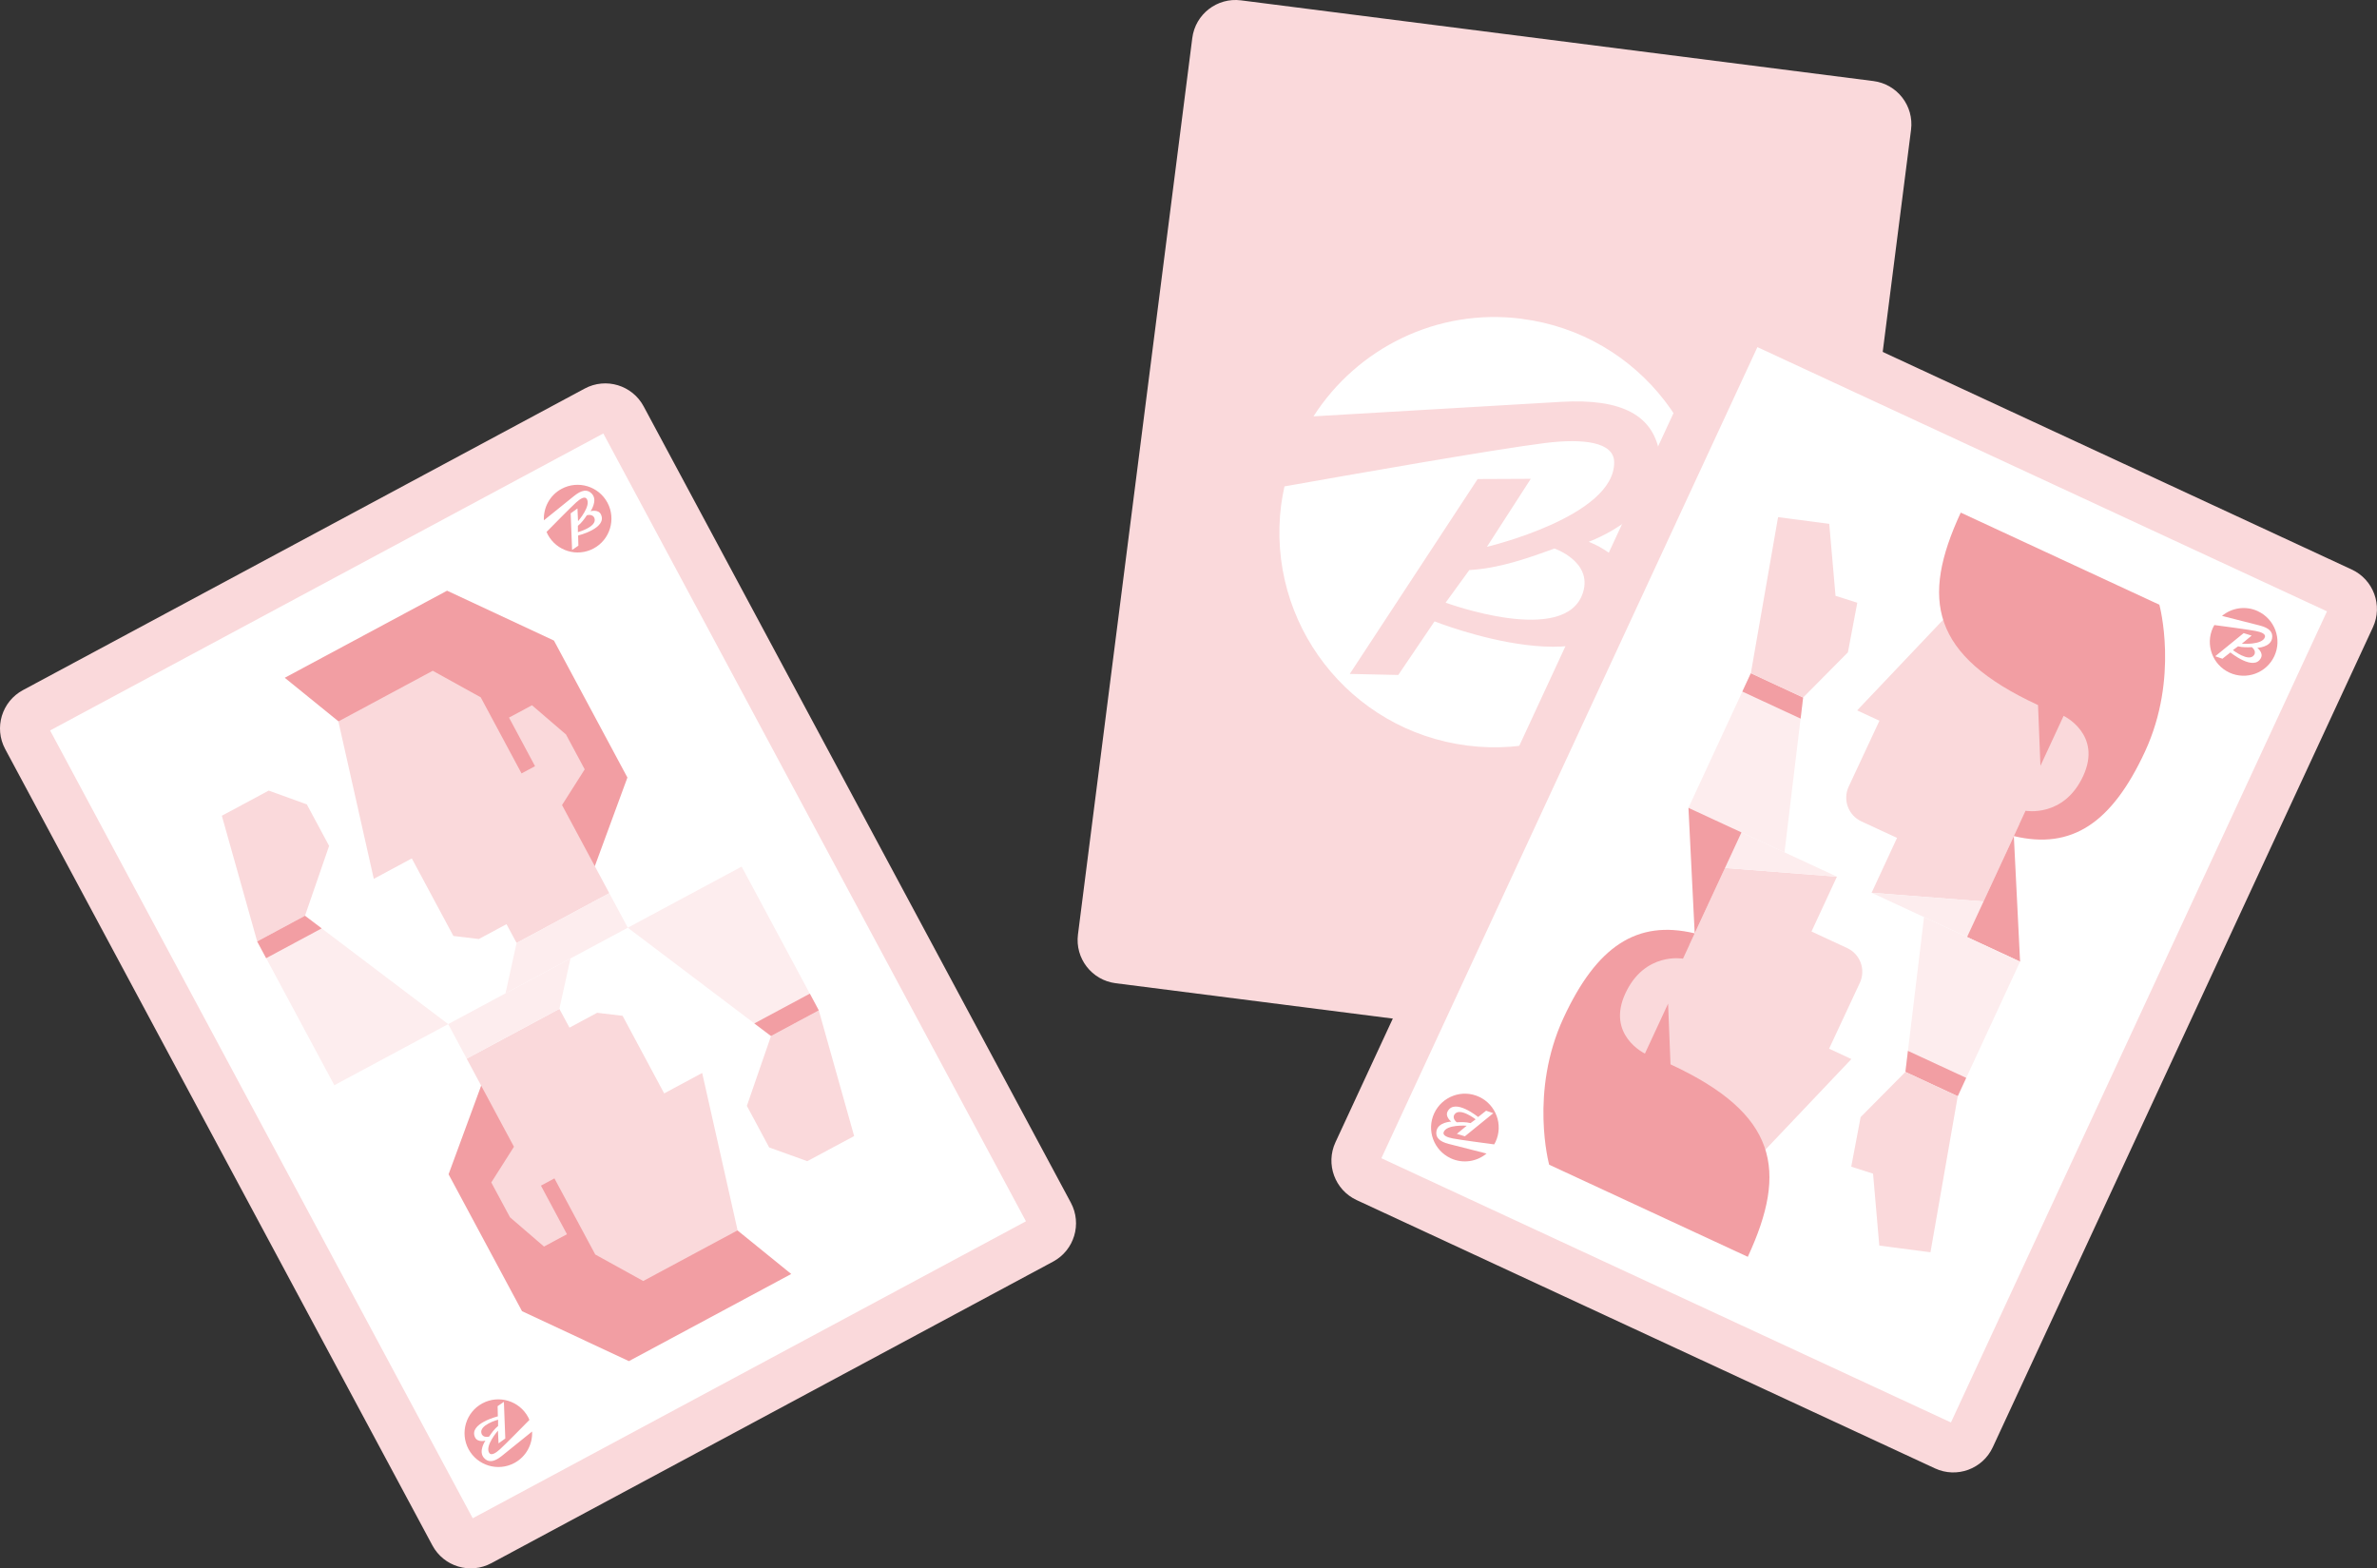 <svg width="579" height="382" viewBox="0 0 579 382" fill="none" xmlns="http://www.w3.org/2000/svg">
<rect x="0" y="0" width="579" height="382" fill="#333333" stroke="none"/>
<g clip-path="url(#clip0_329_40102)">
<path d="M456.324 19.741L302.282 0.085C296.473 -0.656 291.164 3.453 290.423 9.263L262.574 227.615C261.833 233.425 265.941 238.736 271.749 239.477L425.792 259.133C431.6 259.874 436.91 255.765 437.651 249.955L465.5 31.603C466.241 25.793 462.133 20.482 456.324 19.741Z" fill="#FAD9DB"/>
<path d="M370.661 77.64C349.928 74.989 330.525 84.898 319.946 101.407C332.858 100.641 372.617 98.308 380.333 97.872C394.964 97.035 403.14 101.053 404.365 111.305C406.003 125.138 386.977 131.96 386.977 131.96C386.977 131.96 398.687 136.167 397.12 145.276C393.091 168.677 349.433 151.344 349.433 151.344L340.597 164.4L328.782 164.14L359.929 116.678L372.876 116.619L362.191 133.186C362.191 133.186 393.421 125.81 393.186 112.518C393.103 107.593 385.493 106.78 376.481 107.887C364.182 109.407 327.262 115.912 312.878 118.469C312.56 119.953 312.265 121.462 312.065 122.993C308.401 151.697 328.699 177.927 357.396 181.591C386.094 185.256 412.329 164.953 415.981 136.25C419.645 107.546 399.347 81.305 370.65 77.652L370.661 77.64Z" fill="white"/>
<path d="M378.637 133.599C372.016 136.014 365.137 138.442 357.903 138.842L352.131 146.784C352.131 146.784 381.453 157.613 385.599 144.298C387.944 136.768 378.637 133.599 378.637 133.599Z" fill="white"/>
<path d="M142.424 94.641L5.591 168.088C0.432 170.857 -1.506 177.286 1.262 182.447L105.325 376.405C108.094 381.566 114.521 383.504 119.681 380.735L256.513 307.287C261.673 304.518 263.611 298.089 260.842 292.928L156.779 98.97C154.011 93.81 147.583 91.871 142.424 94.641Z" fill="#FAD9DB"/>
<path d="M146.957 105.58L12.2 177.913L115.149 369.795L249.905 297.462L146.957 105.58Z" fill="white"/>
<path d="M136.807 119.058C133.909 120.613 132.331 123.653 132.484 126.729C134.062 125.456 138.951 121.52 139.894 120.755C141.696 119.317 143.11 119.081 144.194 120.283C145.666 121.909 143.852 124.513 143.852 124.513C143.852 124.513 145.737 123.983 146.373 125.291C147.999 128.661 140.824 130.429 140.824 130.429L140.883 132.903L139.352 133.952L139.01 125.032L140.659 123.842L140.801 126.941C140.801 126.941 144.123 123.147 142.886 121.462C142.427 120.837 141.378 121.426 140.318 122.392C138.881 123.712 134.746 127.919 133.132 129.557C133.226 129.78 133.32 129.993 133.438 130.216C135.594 134.223 140.589 135.731 144.594 133.586C148.6 131.442 150.107 126.434 147.963 122.428C145.808 118.421 140.813 116.913 136.807 119.058Z" fill="#F29EA3"/>
<path d="M142.945 125.503C142.321 126.423 141.661 127.353 140.766 128.072V129.616C140.766 129.616 145.501 128.331 144.806 126.234C144.418 125.056 142.933 125.503 142.933 125.503H142.945Z" fill="#F29EA3"/>
<path d="M125.286 356.336C128.184 354.781 129.763 351.741 129.609 348.666C128.031 349.938 123.142 353.874 122.199 354.64C120.397 356.077 118.983 356.313 117.9 355.111C116.427 353.485 118.241 350.881 118.241 350.881C118.241 350.881 116.356 351.411 115.72 350.103C114.094 346.733 121.269 344.966 121.269 344.966L121.21 342.491L122.741 341.442L123.083 350.362L121.434 351.553L121.292 348.454C121.292 348.454 117.97 352.248 119.207 353.933C119.667 354.557 120.715 353.968 121.775 353.002C123.213 351.682 127.348 347.476 128.961 345.838C128.867 345.614 128.773 345.402 128.655 345.178C126.499 341.171 121.504 339.663 117.499 341.808C113.494 343.952 111.986 348.96 114.13 352.966C116.286 356.973 121.281 358.481 125.286 356.336Z" fill="#F29EA3"/>
<path d="M119.149 349.891C119.773 348.972 120.433 348.041 121.328 347.322V345.778C121.328 345.778 116.592 347.063 117.287 349.16C117.676 350.338 119.161 349.891 119.161 349.891H119.149Z" fill="#F29EA3"/>
<path d="M82.428 175.735L91.051 214.054L100.311 209.081L110.442 227.97L116.638 228.712L123.377 225.095L125.839 229.667L148.41 217.542L144.888 210.967L147.904 188.673L134.333 169.03L110.289 156.387L93.855 160.228L82.428 175.735Z" fill="#FAD9DB"/>
<path d="M82.451 175.7L105.412 163.374L117.098 169.843L127.041 188.378L130.327 186.611L123.989 174.78L129.585 171.776L137.867 178.893L142.426 187.388L136.901 196.084L144.888 210.967L152.828 189.38L134.934 156.022L108.899 143.873L69.363 165.083L82.451 175.7Z" fill="#F29EA3"/>
<path d="M148.411 217.542L152.923 225.955L123.13 241.945L125.839 229.667L148.411 217.542Z" fill="#FDEDEE"/>
<path d="M74.288 223.045L62.648 229.302L81.438 264.322L109.17 249.439L74.288 223.045Z" fill="#FDEDEE"/>
<path d="M62.649 229.302L54.037 198.689L65.452 192.562L74.736 195.92L80.166 206.03L74.288 223.045L62.649 229.302Z" fill="#FAD9DB"/>
<path d="M78.352 226.12L64.828 233.379L62.648 229.302L74.288 223.045L78.352 226.12Z" fill="#F29EA3"/>
<path d="M179.664 299.658L171.041 261.339L161.781 266.312L151.65 247.412L145.454 246.681L138.715 250.298L136.253 245.727L113.682 257.851L117.204 264.427L114.188 286.72L127.759 306.351L151.803 319.006L168.237 315.165L179.664 299.658Z" fill="#FAD9DB"/>
<path d="M179.641 299.682L156.681 312.007L144.995 305.55L135.052 287.015L131.765 288.783L138.103 300.613L132.508 303.618L124.226 296.489L119.667 288.005L125.192 279.309L117.205 264.427L109.265 286.014L127.159 319.36L153.194 331.52L192.73 310.299L179.641 299.682Z" fill="#F29EA3"/>
<path d="M113.682 257.851L109.17 249.438L138.963 233.448L136.253 245.726L113.682 257.851Z" fill="#FDEDEE"/>
<path d="M187.805 252.337L199.444 246.092L180.654 211.072L152.923 225.954L187.805 252.337Z" fill="#FDEDEE"/>
<path d="M199.444 246.092L208.056 276.705L196.641 282.82L187.358 279.474L181.927 269.352L187.805 252.337L199.444 246.092Z" fill="#FAD9DB"/>
<path d="M183.74 249.273L197.264 242.015L199.444 246.092L187.805 252.337L183.74 249.273Z" fill="#F29EA3"/>
<path d="M572.843 138.711L431.965 73.362C426.653 70.898 420.35 73.208 417.886 78.521L325.298 278.214C322.834 283.527 325.143 289.832 330.455 292.296L471.334 357.645C476.646 360.109 482.949 357.799 485.413 352.486L578.001 152.793C580.465 147.48 578.155 141.175 572.843 138.711Z" fill="#FAD9DB"/>
<path d="M566.818 148.905L428.077 84.548L336.48 282.103L475.221 346.46L566.818 148.905Z" fill="white"/>
<path d="M549.972 148.857C546.992 147.479 543.611 148.032 541.243 150.012C543.21 150.507 549.289 152.05 550.467 152.357C552.706 152.934 553.742 153.924 553.436 155.515C553.024 157.671 549.843 157.789 549.843 157.789C549.843 157.789 551.398 158.979 550.726 160.263C549.006 163.586 543.293 158.908 543.293 158.908L541.349 160.44L539.594 159.839L546.521 154.207L548.465 154.808L546.073 156.787C546.073 156.787 551.103 157.164 551.704 155.161C551.928 154.419 550.821 153.936 549.419 153.676C547.499 153.323 541.655 152.534 539.382 152.239C539.264 152.451 539.146 152.663 539.04 152.875C537.132 156.999 538.922 161.901 543.046 163.822C547.169 165.731 552.069 163.94 553.99 159.816C555.91 155.691 554.107 150.79 549.984 148.869L549.972 148.857Z" fill="#F29EA3"/>
<path d="M548.511 157.624C547.404 157.671 546.261 157.707 545.154 157.424L543.905 158.343C543.905 158.343 547.781 161.359 549.042 159.557C549.748 158.543 548.511 157.624 548.511 157.624Z" fill="#F29EA3"/>
<path d="M353.368 282.114C356.349 283.492 359.73 282.938 362.097 280.959C360.13 280.464 354.051 278.92 352.873 278.614C350.635 278.037 349.598 277.047 349.905 275.456C350.317 273.3 353.498 273.182 353.498 273.182C353.498 273.182 351.943 271.992 352.614 270.707C354.334 267.385 360.048 272.063 360.048 272.063L361.991 270.531L363.747 271.132L356.82 276.764L354.876 276.163L357.267 274.184C357.267 274.184 352.237 273.806 351.636 275.81C351.412 276.552 352.52 277.035 353.922 277.294C355.842 277.648 361.685 278.437 363.959 278.732C364.077 278.52 364.194 278.308 364.3 278.096C366.209 273.971 364.418 269.07 360.295 267.149C356.172 265.228 351.271 267.031 349.351 271.155C347.431 275.279 349.233 280.181 353.356 282.102L353.368 282.114Z" fill="#F29EA3"/>
<path d="M354.841 273.347C355.948 273.3 357.091 273.264 358.198 273.547L359.447 272.628C359.447 272.628 355.571 269.611 354.311 271.414C353.604 272.428 354.841 273.347 354.841 273.347Z" fill="#F29EA3"/>
<path d="M480.539 143.342L452.371 173.024L457.802 175.546L450.31 191.594C448.826 194.788 450.204 198.57 453.396 200.055L462.09 204.084L455.894 217.447L483.154 219.568L491.86 200.785L505.926 201.822L513.477 179.175L509.153 152.344L496.207 141.516L480.539 143.354V143.342Z" fill="#FAD9DB"/>
<path d="M496.431 171.716L497.02 186.528L502.663 174.356C502.663 174.356 512.134 178.857 507.422 189.026C502.71 199.195 493.391 197.474 493.391 197.474L490.529 203.637C504.689 207.031 514.443 200.408 522.489 183.052C530.842 165.023 525.988 147.29 525.988 147.29L477.606 124.854C467.816 145.982 470.337 159.639 496.419 171.728L496.431 171.716Z" fill="#F29EA3"/>
<path d="M483.154 219.568L479.137 228.229L455.894 217.447L483.154 219.568Z" fill="#FDEDEE"/>
<path d="M439.213 169.89L426.478 163.975L411.281 196.756L434.677 207.608L439.213 169.89Z" fill="#FDEDEE"/>
<path d="M438.6 175.027L424.404 168.44L426.478 163.975L439.212 169.89L438.6 175.027Z" fill="#F29EA3"/>
<path d="M426.479 163.975L433.111 125.962L445.575 127.588L447.106 145.121L452.407 146.806L450.122 158.884L439.213 169.89L426.479 163.975Z" fill="#FAD9DB"/>
<path d="M490.54 203.637L479.137 228.228L492.06 234.214L490.54 203.637Z" fill="#F29EA3"/>
<path d="M422.803 287.628L450.97 257.946L445.539 255.424L453.031 239.376C454.516 236.182 453.137 232.4 449.945 230.915L441.251 226.885L447.447 213.523L420.187 211.402L411.481 230.185L397.416 229.148L389.864 251.795L394.188 278.626L407.134 289.454L422.803 287.616V287.628Z" fill="#FAD9DB"/>
<path d="M406.911 259.254L406.322 244.443L400.679 256.615C400.679 256.615 391.207 252.114 395.919 241.945C400.632 231.776 409.95 233.496 409.95 233.496L412.813 227.334C398.653 223.94 388.898 230.562 380.852 247.919C372.5 265.947 377.353 283.681 377.353 283.681L425.736 306.116C435.526 284.989 433.005 271.332 406.923 259.242L406.911 259.254Z" fill="#F29EA3"/>
<path d="M420.188 211.403L424.205 202.742L447.448 213.524L420.188 211.403Z" fill="#FDEDEE"/>
<path d="M464.129 261.08L476.875 266.995L492.06 234.215L468.664 223.374L464.129 261.08Z" fill="#FDEDEE"/>
<path d="M464.741 255.955L478.937 262.53L476.875 266.996L464.129 261.081L464.741 255.955Z" fill="#F29EA3"/>
<path d="M476.875 266.995L470.231 305.008L457.767 303.382L456.248 285.86L450.935 284.163L453.22 272.086L464.129 261.08L476.875 266.995Z" fill="#FAD9DB"/>
<path d="M412.801 227.333L424.204 202.742L411.281 196.756L412.801 227.333Z" fill="#F29EA3"/>
</g>
<defs>
<clipPath id="clip0_329_40102">
<rect width="579" height="382" fill="white"/>
</clipPath>
</defs>
</svg>
